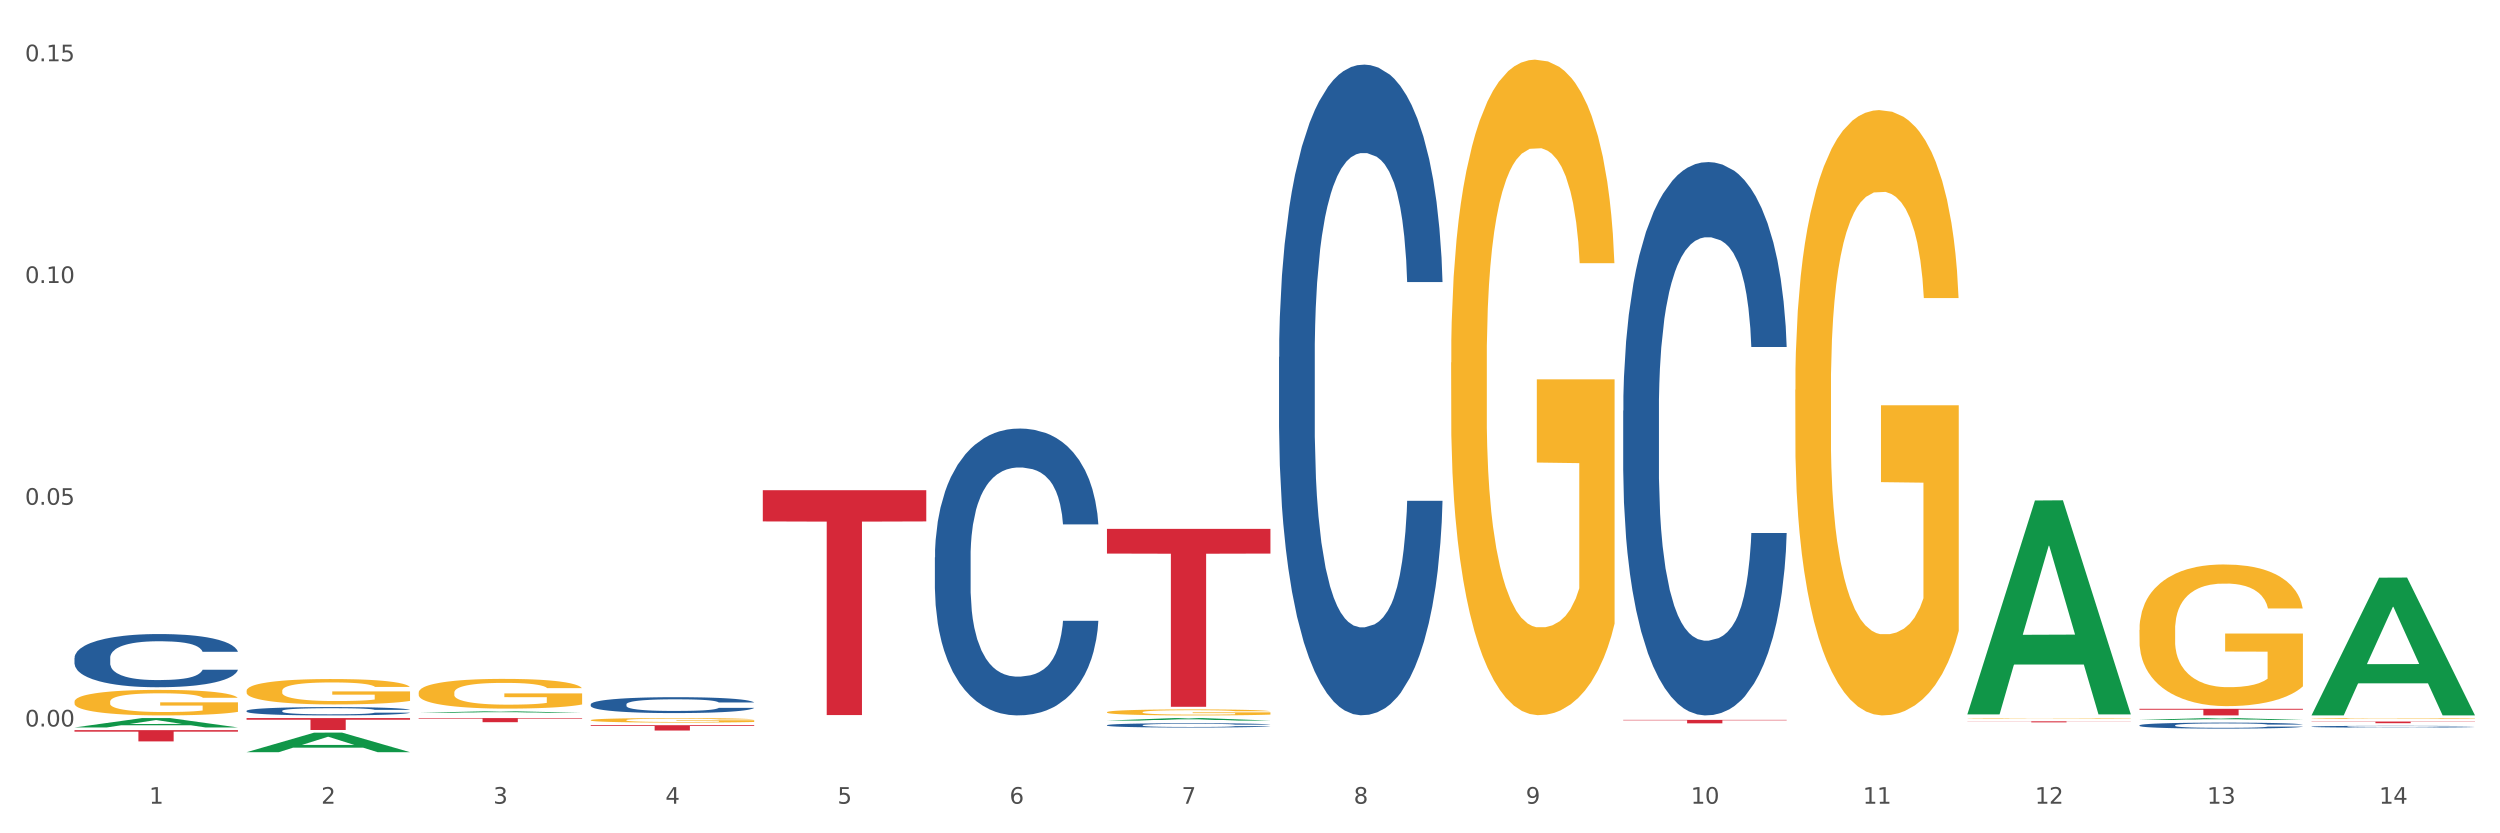 <?xml version="1.0" encoding="utf-8" standalone="no"?>
<!DOCTYPE svg PUBLIC "-//W3C//DTD SVG 1.1//EN"
  "http://www.w3.org/Graphics/SVG/1.1/DTD/svg11.dtd">
<svg xmlns:xlink="http://www.w3.org/1999/xlink" width="1080pt" height="360pt" viewBox="0 0 1080 360" xmlns="http://www.w3.org/2000/svg" version="1.1">
 <rect x="0" y="0" width="1080" height="360" fill="#333333" stroke="none"/>
 <defs>
  <style type="text/css">*{stroke-linejoin: round; stroke-linecap: butt}</style>
 </defs>
 <g id="figure_1">
  <g id="patch_1">
   <path d="M 0 360 
L 1080 360 
L 1080 0 
L 0 0 
z
" style="fill: #ffffff; stroke: #ffffff; stroke-linejoin: miter"/>
  </g>
  <g id="axes_1">
   <g id="matplotlib.axis_1">
    <g id="xtick_1">
     <g id="text_1">
      <!-- 1 -->
      <g style="fill: #4d4d4d" transform="translate(64.432 347.204) scale(0.096 -0.096)">
       <defs>
        <path id="DejaVuSans-31" d="M 794 531 
L 1825 531 
L 1825 4091 
L 703 3866 
L 703 4441 
L 1819 4666 
L 2450 4666 
L 2450 531 
L 3481 531 
L 3481 0 
L 794 0 
L 794 531 
z
" transform="scale(0.016)"/>
       </defs>
       <use xlink:href="#DejaVuSans-31"/>
      </g>
     </g>
    </g>
    <g id="xtick_2">
     <g id="text_2">
      <!-- 2 -->
      <g style="fill: #4d4d4d" transform="translate(138.771 347.204) scale(0.096 -0.096)">
       <defs>
        <path id="DejaVuSans-32" d="M 1228 531 
L 3431 531 
L 3431 0 
L 469 0 
L 469 531 
Q 828 903 1448 1529 
Q 2069 2156 2228 2338 
Q 2531 2678 2651 2914 
Q 2772 3150 2772 3378 
Q 2772 3750 2511 3984 
Q 2250 4219 1831 4219 
Q 1534 4219 1204 4116 
Q 875 4013 500 3803 
L 500 4441 
Q 881 4594 1212 4672 
Q 1544 4750 1819 4750 
Q 2544 4750 2975 4387 
Q 3406 4025 3406 3419 
Q 3406 3131 3298 2873 
Q 3191 2616 2906 2266 
Q 2828 2175 2409 1742 
Q 1991 1309 1228 531 
z
" transform="scale(0.016)"/>
       </defs>
       <use xlink:href="#DejaVuSans-32"/>
      </g>
     </g>
    </g>
    <g id="xtick_3">
     <g id="text_3">
      <!-- 3 -->
      <g style="fill: #4d4d4d" transform="translate(213.109 347.204) scale(0.096 -0.096)">
       <defs>
        <path id="DejaVuSans-33" d="M 2597 2516 
Q 3050 2419 3304 2112 
Q 3559 1806 3559 1356 
Q 3559 666 3084 287 
Q 2609 -91 1734 -91 
Q 1441 -91 1130 -33 
Q 819 25 488 141 
L 488 750 
Q 750 597 1062 519 
Q 1375 441 1716 441 
Q 2309 441 2620 675 
Q 2931 909 2931 1356 
Q 2931 1769 2642 2001 
Q 2353 2234 1838 2234 
L 1294 2234 
L 1294 2753 
L 1863 2753 
Q 2328 2753 2575 2939 
Q 2822 3125 2822 3475 
Q 2822 3834 2567 4026 
Q 2313 4219 1838 4219 
Q 1578 4219 1281 4162 
Q 984 4106 628 3988 
L 628 4550 
Q 988 4650 1302 4700 
Q 1616 4750 1894 4750 
Q 2613 4750 3031 4423 
Q 3450 4097 3450 3541 
Q 3450 3153 3228 2886 
Q 3006 2619 2597 2516 
z
" transform="scale(0.016)"/>
       </defs>
       <use xlink:href="#DejaVuSans-33"/>
      </g>
     </g>
    </g>
    <g id="xtick_4">
     <g id="text_4">
      <!-- 4 -->
      <g style="fill: #4d4d4d" transform="translate(287.448 347.204) scale(0.096 -0.096)">
       <defs>
        <path id="DejaVuSans-34" d="M 2419 4116 
L 825 1625 
L 2419 1625 
L 2419 4116 
z
M 2253 4666 
L 3047 4666 
L 3047 1625 
L 3713 1625 
L 3713 1100 
L 3047 1100 
L 3047 0 
L 2419 0 
L 2419 1100 
L 313 1100 
L 313 1709 
L 2253 4666 
z
" transform="scale(0.016)"/>
       </defs>
       <use xlink:href="#DejaVuSans-34"/>
      </g>
     </g>
    </g>
    <g id="xtick_5">
     <g id="text_5">
      <!-- 5 -->
      <g style="fill: #4d4d4d" transform="translate(361.787 347.204) scale(0.096 -0.096)">
       <defs>
        <path id="DejaVuSans-35" d="M 691 4666 
L 3169 4666 
L 3169 4134 
L 1269 4134 
L 1269 2991 
Q 1406 3038 1543 3061 
Q 1681 3084 1819 3084 
Q 2600 3084 3056 2656 
Q 3513 2228 3513 1497 
Q 3513 744 3044 326 
Q 2575 -91 1722 -91 
Q 1428 -91 1123 -41 
Q 819 9 494 109 
L 494 744 
Q 775 591 1075 516 
Q 1375 441 1709 441 
Q 2250 441 2565 725 
Q 2881 1009 2881 1497 
Q 2881 1984 2565 2268 
Q 2250 2553 1709 2553 
Q 1456 2553 1204 2497 
Q 953 2441 691 2322 
L 691 4666 
z
" transform="scale(0.016)"/>
       </defs>
       <use xlink:href="#DejaVuSans-35"/>
      </g>
     </g>
    </g>
    <g id="xtick_6">
     <g id="text_6">
      <!-- 6 -->
      <g style="fill: #4d4d4d" transform="translate(436.125 347.204) scale(0.096 -0.096)">
       <defs>
        <path id="DejaVuSans-36" d="M 2113 2584 
Q 1688 2584 1439 2293 
Q 1191 2003 1191 1497 
Q 1191 994 1439 701 
Q 1688 409 2113 409 
Q 2538 409 2786 701 
Q 3034 994 3034 1497 
Q 3034 2003 2786 2293 
Q 2538 2584 2113 2584 
z
M 3366 4563 
L 3366 3988 
Q 3128 4100 2886 4159 
Q 2644 4219 2406 4219 
Q 1781 4219 1451 3797 
Q 1122 3375 1075 2522 
Q 1259 2794 1537 2939 
Q 1816 3084 2150 3084 
Q 2853 3084 3261 2657 
Q 3669 2231 3669 1497 
Q 3669 778 3244 343 
Q 2819 -91 2113 -91 
Q 1303 -91 875 529 
Q 447 1150 447 2328 
Q 447 3434 972 4092 
Q 1497 4750 2381 4750 
Q 2619 4750 2861 4703 
Q 3103 4656 3366 4563 
z
" transform="scale(0.016)"/>
       </defs>
       <use xlink:href="#DejaVuSans-36"/>
      </g>
     </g>
    </g>
    <g id="xtick_7">
     <g id="text_7">
      <!-- 7 -->
      <g style="fill: #4d4d4d" transform="translate(510.464 347.204) scale(0.096 -0.096)">
       <defs>
        <path id="DejaVuSans-37" d="M 525 4666 
L 3525 4666 
L 3525 4397 
L 1831 0 
L 1172 0 
L 2766 4134 
L 525 4134 
L 525 4666 
z
" transform="scale(0.016)"/>
       </defs>
       <use xlink:href="#DejaVuSans-37"/>
      </g>
     </g>
    </g>
    <g id="xtick_8">
     <g id="text_8">
      <!-- 8 -->
      <g style="fill: #4d4d4d" transform="translate(584.803 347.204) scale(0.096 -0.096)">
       <defs>
        <path id="DejaVuSans-38" d="M 2034 2216 
Q 1584 2216 1326 1975 
Q 1069 1734 1069 1313 
Q 1069 891 1326 650 
Q 1584 409 2034 409 
Q 2484 409 2743 651 
Q 3003 894 3003 1313 
Q 3003 1734 2745 1975 
Q 2488 2216 2034 2216 
z
M 1403 2484 
Q 997 2584 770 2862 
Q 544 3141 544 3541 
Q 544 4100 942 4425 
Q 1341 4750 2034 4750 
Q 2731 4750 3128 4425 
Q 3525 4100 3525 3541 
Q 3525 3141 3298 2862 
Q 3072 2584 2669 2484 
Q 3125 2378 3379 2068 
Q 3634 1759 3634 1313 
Q 3634 634 3220 271 
Q 2806 -91 2034 -91 
Q 1263 -91 848 271 
Q 434 634 434 1313 
Q 434 1759 690 2068 
Q 947 2378 1403 2484 
z
M 1172 3481 
Q 1172 3119 1398 2916 
Q 1625 2713 2034 2713 
Q 2441 2713 2670 2916 
Q 2900 3119 2900 3481 
Q 2900 3844 2670 4047 
Q 2441 4250 2034 4250 
Q 1625 4250 1398 4047 
Q 1172 3844 1172 3481 
z
" transform="scale(0.016)"/>
       </defs>
       <use xlink:href="#DejaVuSans-38"/>
      </g>
     </g>
    </g>
    <g id="xtick_9">
     <g id="text_9">
      <!-- 9 -->
      <g style="fill: #4d4d4d" transform="translate(659.142 347.204) scale(0.096 -0.096)">
       <defs>
        <path id="DejaVuSans-39" d="M 703 97 
L 703 672 
Q 941 559 1184 500 
Q 1428 441 1663 441 
Q 2288 441 2617 861 
Q 2947 1281 2994 2138 
Q 2813 1869 2534 1725 
Q 2256 1581 1919 1581 
Q 1219 1581 811 2004 
Q 403 2428 403 3163 
Q 403 3881 828 4315 
Q 1253 4750 1959 4750 
Q 2769 4750 3195 4129 
Q 3622 3509 3622 2328 
Q 3622 1225 3098 567 
Q 2575 -91 1691 -91 
Q 1453 -91 1209 -44 
Q 966 3 703 97 
z
M 1959 2075 
Q 2384 2075 2632 2365 
Q 2881 2656 2881 3163 
Q 2881 3666 2632 3958 
Q 2384 4250 1959 4250 
Q 1534 4250 1286 3958 
Q 1038 3666 1038 3163 
Q 1038 2656 1286 2365 
Q 1534 2075 1959 2075 
z
" transform="scale(0.016)"/>
       </defs>
       <use xlink:href="#DejaVuSans-39"/>
      </g>
     </g>
    </g>
    <g id="xtick_10">
     <g id="text_10">
      <!-- 10 -->
      <g style="fill: #4d4d4d" transform="translate(730.426 347.204) scale(0.096 -0.096)">
       <defs>
        <path id="DejaVuSans-30" d="M 2034 4250 
Q 1547 4250 1301 3770 
Q 1056 3291 1056 2328 
Q 1056 1369 1301 889 
Q 1547 409 2034 409 
Q 2525 409 2770 889 
Q 3016 1369 3016 2328 
Q 3016 3291 2770 3770 
Q 2525 4250 2034 4250 
z
M 2034 4750 
Q 2819 4750 3233 4129 
Q 3647 3509 3647 2328 
Q 3647 1150 3233 529 
Q 2819 -91 2034 -91 
Q 1250 -91 836 529 
Q 422 1150 422 2328 
Q 422 3509 836 4129 
Q 1250 4750 2034 4750 
z
" transform="scale(0.016)"/>
       </defs>
       <use xlink:href="#DejaVuSans-31"/>
       <use xlink:href="#DejaVuSans-30" transform="translate(63.623 0)"/>
      </g>
     </g>
    </g>
    <g id="xtick_11">
     <g id="text_11">
      <!-- 11 -->
      <g style="fill: #4d4d4d" transform="translate(804.765 347.204) scale(0.096 -0.096)">
       <use xlink:href="#DejaVuSans-31"/>
       <use xlink:href="#DejaVuSans-31" transform="translate(63.623 0)"/>
      </g>
     </g>
    </g>
    <g id="xtick_12">
     <g id="text_12">
      <!-- 12 -->
      <g style="fill: #4d4d4d" transform="translate(879.104 347.204) scale(0.096 -0.096)">
       <use xlink:href="#DejaVuSans-31"/>
       <use xlink:href="#DejaVuSans-32" transform="translate(63.623 0)"/>
      </g>
     </g>
    </g>
    <g id="xtick_13">
     <g id="text_13">
      <!-- 13 -->
      <g style="fill: #4d4d4d" transform="translate(953.442 347.204) scale(0.096 -0.096)">
       <use xlink:href="#DejaVuSans-31"/>
       <use xlink:href="#DejaVuSans-33" transform="translate(63.623 0)"/>
      </g>
     </g>
    </g>
    <g id="xtick_14">
     <g id="text_14">
      <!-- 14 -->
      <g style="fill: #4d4d4d" transform="translate(1027.781 347.204) scale(0.096 -0.096)">
       <use xlink:href="#DejaVuSans-31"/>
       <use xlink:href="#DejaVuSans-34" transform="translate(63.623 0)"/>
      </g>
     </g>
    </g>
    <g id="xtick_15"/>
    <g id="xtick_16"/>
    <g id="xtick_17"/>
    <g id="xtick_18"/>
    <g id="xtick_19"/>
    <g id="xtick_20"/>
    <g id="xtick_21"/>
    <g id="xtick_22"/>
    <g id="xtick_23"/>
    <g id="xtick_24"/>
    <g id="xtick_25"/>
    <g id="xtick_26"/>
    <g id="xtick_27"/>
   </g>
   <g id="matplotlib.axis_2">
    <g id="ytick_1">
     <g id="text_15">
      <!-- 0.00 -->
      <g style="fill: #4d4d4d" transform="translate(10.8 313.85) scale(0.096 -0.096)">
       <defs>
        <path id="DejaVuSans-2e" d="M 684 794 
L 1344 794 
L 1344 0 
L 684 0 
L 684 794 
z
" transform="scale(0.016)"/>
       </defs>
       <use xlink:href="#DejaVuSans-30"/>
       <use xlink:href="#DejaVuSans-2e" transform="translate(63.623 0)"/>
       <use xlink:href="#DejaVuSans-30" transform="translate(95.41 0)"/>
       <use xlink:href="#DejaVuSans-30" transform="translate(159.033 0)"/>
      </g>
     </g>
    </g>
    <g id="ytick_2">
     <g id="text_16">
      <!-- 0.05 -->
      <g style="fill: #4d4d4d" transform="translate(10.8 218.057) scale(0.096 -0.096)">
       <use xlink:href="#DejaVuSans-30"/>
       <use xlink:href="#DejaVuSans-2e" transform="translate(63.623 0)"/>
       <use xlink:href="#DejaVuSans-30" transform="translate(95.41 0)"/>
       <use xlink:href="#DejaVuSans-35" transform="translate(159.033 0)"/>
      </g>
     </g>
    </g>
    <g id="ytick_3">
     <g id="text_17">
      <!-- 0.10 -->
      <g style="fill: #4d4d4d" transform="translate(10.8 122.264) scale(0.096 -0.096)">
       <use xlink:href="#DejaVuSans-30"/>
       <use xlink:href="#DejaVuSans-2e" transform="translate(63.623 0)"/>
       <use xlink:href="#DejaVuSans-31" transform="translate(95.41 0)"/>
       <use xlink:href="#DejaVuSans-30" transform="translate(159.033 0)"/>
      </g>
     </g>
    </g>
    <g id="ytick_4">
     <g id="text_18">
      <!-- 0.15 -->
      <g style="fill: #4d4d4d" transform="translate(10.8 26.47) scale(0.096 -0.096)">
       <use xlink:href="#DejaVuSans-30"/>
       <use xlink:href="#DejaVuSans-2e" transform="translate(63.623 0)"/>
       <use xlink:href="#DejaVuSans-31" transform="translate(95.41 0)"/>
       <use xlink:href="#DejaVuSans-35" transform="translate(159.033 0)"/>
      </g>
     </g>
    </g>
    <g id="ytick_5"/>
    <g id="ytick_6"/>
    <g id="ytick_7"/>
   </g>
   <g id="PolyCollection_1">
    <path d="M 32.175 314.258 
L 32.248 314.255 
L 61.37 310.207 
L 73.456 310.203 
L 102.797 314.266 
L 88.818 314.266 
L 82.484 313.32 
L 52.415 313.32 
L 52.197 313.335 
L 46.081 314.266 
L 32.175 314.266 
L 32.175 314.258 
L 56.201 312.755 
L 78.698 312.752 
L 67.559 311.069 
L 67.413 311.062 
L 67.267 311.073 
L 56.128 312.752 
L 56.201 312.755 
L 32.175 314.258 
z
" clip-path="url(#pdafd324dc9)" style="fill: #109648"/>
    <path d="M 106.514 310.203 
L 177.135 310.203 
L 177.135 310.919 
L 149.355 310.924 
L 149.355 315.355 
L 134.126 315.355 
L 134.126 310.924 
L 106.514 310.919 
L 106.514 310.208 
L 106.514 310.203 
z
" clip-path="url(#pdafd324dc9)" style="fill: #d62839"/>
    <path d="M 32.175 315.404 
L 102.797 315.404 
L 102.797 316.08 
L 75.017 316.085 
L 75.017 320.273 
L 59.788 320.273 
L 59.788 316.085 
L 32.175 316.08 
L 32.175 315.408 
L 32.175 315.404 
z
" clip-path="url(#pdafd324dc9)" style="fill: #d62839"/>
    <path d="M 106.514 307.078 
L 106.597 307.075 
L 106.597 306.983 
L 106.848 306.858 
L 107.766 306.627 
L 108.935 306.452 
L 110.938 306.248 
L 112.023 306.162 
L 113.442 306.067 
L 116.364 305.912 
L 119.703 305.78 
L 122.04 305.708 
L 123.794 305.661 
L 127.717 305.579 
L 129.971 305.543 
L 132.308 305.513 
L 134.312 305.493 
L 137.651 305.47 
L 140.322 305.46 
L 143.411 305.457 
L 145.998 305.46 
L 149.421 305.474 
L 154.43 305.513 
L 156.35 305.536 
L 158.937 305.576 
L 161.609 305.628 
L 163.779 305.681 
L 166.283 305.757 
L 168.871 305.856 
L 171.376 305.981 
L 173.129 306.096 
L 174.548 306.218 
L 175.8 306.367 
L 176.718 306.528 
L 177.135 306.663 
L 161.859 306.663 
L 161.442 306.541 
L 160.607 306.409 
L 159.772 306.321 
L 158.854 306.248 
L 157.435 306.166 
L 156.183 306.113 
L 154.096 306.05 
L 152.176 306.011 
L 150.59 305.988 
L 148.67 305.968 
L 144.579 305.948 
L 141.658 305.948 
L 139.821 305.955 
L 137.567 305.971 
L 135.647 305.994 
L 133.393 306.034 
L 131.64 306.077 
L 129.887 306.133 
L 128.886 306.172 
L 127.383 306.245 
L 126.381 306.304 
L 125.046 306.406 
L 124.294 306.479 
L 122.959 306.667 
L 122.374 306.805 
L 122.124 306.9 
L 121.957 307.006 
L 121.957 307.52 
L 122.458 307.751 
L 122.875 307.85 
L 123.543 307.962 
L 124.795 308.107 
L 126.632 308.248 
L 128.552 308.35 
L 130.138 308.413 
L 131.64 308.459 
L 133.143 308.495 
L 134.979 308.528 
L 136.482 308.548 
L 138.736 308.568 
L 141.407 308.578 
L 143.494 308.578 
L 147.751 308.561 
L 149.671 308.545 
L 151.508 308.522 
L 153.511 308.485 
L 155.097 308.446 
L 156.016 308.416 
L 157.518 308.354 
L 158.687 308.288 
L 159.689 308.212 
L 160.357 308.146 
L 161.108 308.047 
L 161.692 307.935 
L 161.859 307.876 
L 177.135 307.876 
L 176.802 307.994 
L 176.217 308.11 
L 175.049 308.265 
L 174.13 308.354 
L 172.711 308.462 
L 171.209 308.555 
L 169.122 308.657 
L 167.202 308.733 
L 165.198 308.799 
L 163.028 308.858 
L 159.104 308.94 
L 157.685 308.963 
L 154.68 309.003 
L 152.343 309.026 
L 148.92 309.049 
L 145.414 309.062 
L 141.741 309.065 
L 138.486 309.059 
L 134.896 309.039 
L 132.642 309.019 
L 130.138 308.99 
L 127.216 308.944 
L 124.461 308.888 
L 121.874 308.822 
L 119.453 308.746 
L 117.199 308.66 
L 114.277 308.518 
L 112.107 308.38 
L 110.521 308.252 
L 109.435 308.143 
L 108.35 308.004 
L 107.766 307.909 
L 106.848 307.678 
L 106.514 307.464 
L 106.514 307.078 
z
" clip-path="url(#pdafd324dc9)" style="fill: #255c99"/>
    <path d="M 998.578 310.376 
L 998.662 310.376 
L 998.662 310.364 
L 998.828 310.353 
L 999.662 310.327 
L 1000.913 310.306 
L 1001.83 310.295 
L 1002.747 310.286 
L 1003.831 310.276 
L 1005.165 310.267 
L 1007.583 310.253 
L 1009.084 310.246 
L 1010.918 310.238 
L 1014.253 310.227 
L 1016.671 310.221 
L 1019.173 310.216 
L 1023.258 310.21 
L 1025.926 310.207 
L 1028.761 310.205 
L 1032.18 310.204 
L 1034.765 310.203 
L 1040.434 310.204 
L 1045.27 310.207 
L 1047.605 310.21 
L 1050.607 310.214 
L 1052.191 310.217 
L 1054.775 310.222 
L 1057.444 310.229 
L 1059.278 310.235 
L 1062.029 310.247 
L 1064.114 310.259 
L 1066.032 310.273 
L 1067.032 310.283 
L 1067.783 310.292 
L 1068.45 310.303 
L 1069.117 310.32 
L 1054.108 310.32 
L 1053.525 310.308 
L 1052.608 310.296 
L 1051.274 310.285 
L 1050.106 310.279 
L 1048.105 310.27 
L 1046.271 310.264 
L 1044.353 310.26 
L 1042.019 310.257 
L 1040.184 310.255 
L 1037.599 310.254 
L 1032.513 310.254 
L 1029.095 310.257 
L 1026.76 310.26 
L 1025.259 310.263 
L 1023.925 310.267 
L 1022.425 310.272 
L 1020.674 310.279 
L 1019.423 310.285 
L 1018.172 310.294 
L 1017.172 310.302 
L 1016.255 310.311 
L 1015.504 310.322 
L 1014.92 310.332 
L 1014.42 310.345 
L 1014.003 310.367 
L 1014.003 310.414 
L 1014.17 310.424 
L 1014.587 310.438 
L 1015.087 310.449 
L 1015.921 310.462 
L 1016.671 310.47 
L 1018.089 310.482 
L 1019.673 310.493 
L 1020.924 310.499 
L 1022.174 310.505 
L 1024.342 310.512 
L 1026.76 310.518 
L 1028.845 310.522 
L 1031.68 310.526 
L 1033.597 310.527 
L 1035.265 310.528 
L 1039.35 310.528 
L 1042.269 310.527 
L 1045.52 310.524 
L 1048.022 310.521 
L 1050.106 310.517 
L 1052.441 310.511 
L 1053.942 310.505 
L 1053.942 310.434 
L 1035.598 310.434 
L 1035.598 310.386 
L 1069.2 310.386 
L 1069.2 310.526 
L 1067.783 310.533 
L 1066.198 310.539 
L 1064.531 310.545 
L 1062.029 310.552 
L 1059.028 310.559 
L 1056.36 310.564 
L 1053.525 310.568 
L 1050.19 310.572 
L 1045.854 310.575 
L 1043.186 310.577 
L 1039.851 310.578 
L 1035.932 310.578 
L 1032.513 310.577 
L 1029.178 310.576 
L 1025.676 310.572 
L 1022.258 310.568 
L 1019.673 310.564 
L 1017.088 310.558 
L 1014.337 310.551 
L 1012.169 310.544 
L 1010.501 310.538 
L 1008.667 310.53 
L 1006.666 310.52 
L 1005.165 310.511 
L 1003.831 310.501 
L 1002.414 310.489 
L 1001.413 310.478 
L 1000.413 310.465 
L 999.829 310.455 
L 999.162 310.439 
L 998.662 310.418 
L 998.578 310.376 
z
" clip-path="url(#pdafd324dc9)" style="fill: #f7b32b"/>
    <path d="M 924.24 272.13 
L 924.323 272.074 
L 924.323 270.062 
L 924.49 268.329 
L 925.323 264.137 
L 926.574 260.671 
L 927.491 258.827 
L 928.408 257.318 
L 929.492 255.808 
L 930.826 254.243 
L 933.244 251.952 
L 934.745 250.778 
L 936.58 249.548 
L 939.915 247.759 
L 942.333 246.753 
L 944.834 245.915 
L 948.92 244.909 
L 951.588 244.461 
L 954.423 244.126 
L 957.841 243.903 
L 960.426 243.847 
L 966.096 244.014 
L 970.932 244.517 
L 973.266 244.909 
L 976.268 245.579 
L 977.852 246.027 
L 980.437 246.921 
L 983.105 248.095 
L 984.939 249.101 
L 987.691 251.001 
L 989.775 252.902 
L 991.693 255.25 
L 992.693 256.871 
L 993.444 258.38 
L 994.111 260.113 
L 994.778 262.851 
L 979.77 262.851 
L 979.186 260.895 
L 978.269 259.05 
L 976.935 257.262 
L 975.768 256.144 
L 973.766 254.746 
L 971.932 253.852 
L 970.014 253.181 
L 967.68 252.622 
L 965.845 252.343 
L 963.261 252.119 
L 958.175 252.175 
L 954.756 252.622 
L 952.422 253.181 
L 950.921 253.684 
L 949.587 254.243 
L 948.086 255.026 
L 946.335 256.2 
L 945.084 257.262 
L 943.834 258.603 
L 942.833 259.945 
L 941.916 261.51 
L 941.165 263.187 
L 940.582 264.92 
L 940.081 267.044 
L 939.665 270.565 
L 939.665 278.223 
L 939.831 279.956 
L 940.248 282.248 
L 940.749 283.98 
L 941.582 286.049 
L 942.333 287.446 
L 943.75 289.458 
L 945.334 291.135 
L 946.585 292.197 
L 947.836 293.091 
L 950.004 294.321 
L 952.422 295.327 
L 954.506 295.942 
L 957.341 296.501 
L 959.259 296.725 
L 960.926 296.837 
L 965.012 296.837 
L 967.93 296.669 
L 971.182 296.278 
L 973.683 295.774 
L 975.768 295.16 
L 978.102 294.154 
L 979.603 293.203 
L 979.603 281.521 
L 961.26 281.465 
L 961.26 273.695 
L 994.861 273.695 
L 994.861 296.501 
L 993.444 297.675 
L 991.86 298.737 
L 990.192 299.687 
L 987.691 300.861 
L 984.689 301.979 
L 982.021 302.762 
L 979.186 303.432 
L 975.851 304.047 
L 971.515 304.606 
L 968.847 304.83 
L 965.512 304.997 
L 961.593 305.053 
L 958.175 304.942 
L 954.84 304.662 
L 951.338 304.159 
L 947.919 303.432 
L 945.334 302.706 
L 942.75 301.811 
L 939.998 300.637 
L 937.83 299.52 
L 936.163 298.513 
L 934.328 297.228 
L 932.327 295.551 
L 930.826 294.042 
L 929.492 292.477 
L 928.075 290.464 
L 927.074 288.732 
L 926.074 286.552 
L 925.49 284.931 
L 924.823 282.415 
L 924.323 278.894 
L 924.24 272.13 
z
" clip-path="url(#pdafd324dc9)" style="fill: #f7b32b"/>
    <path d="M 849.901 310.326 
L 849.984 310.326 
L 849.984 310.317 
L 850.151 310.309 
L 850.985 310.291 
L 852.235 310.276 
L 853.153 310.268 
L 854.07 310.262 
L 855.154 310.255 
L 856.488 310.248 
L 858.906 310.238 
L 860.407 310.233 
L 862.241 310.228 
L 865.576 310.22 
L 867.994 310.216 
L 870.495 310.212 
L 874.581 310.208 
L 877.249 310.206 
L 880.084 310.204 
L 883.502 310.203 
L 886.087 310.203 
L 891.757 310.204 
L 896.593 310.206 
L 898.927 310.208 
L 901.929 310.211 
L 903.513 310.213 
L 906.098 310.217 
L 908.766 310.222 
L 910.601 310.226 
L 913.352 310.234 
L 915.436 310.242 
L 917.354 310.253 
L 918.355 310.26 
L 919.105 310.266 
L 919.772 310.274 
L 920.439 310.286 
L 905.431 310.286 
L 904.847 310.277 
L 903.93 310.269 
L 902.596 310.261 
L 901.429 310.257 
L 899.428 310.25 
L 897.593 310.247 
L 895.676 310.244 
L 893.341 310.241 
L 891.507 310.24 
L 888.922 310.239 
L 883.836 310.239 
L 880.417 310.241 
L 878.083 310.244 
L 876.582 310.246 
L 875.248 310.248 
L 873.747 310.252 
L 871.996 310.257 
L 870.745 310.261 
L 869.495 310.267 
L 868.494 310.273 
L 867.577 310.28 
L 866.827 310.287 
L 866.243 310.295 
L 865.743 310.304 
L 865.326 310.319 
L 865.326 310.352 
L 865.493 310.36 
L 865.91 310.37 
L 866.41 310.377 
L 867.244 310.386 
L 867.994 310.392 
L 869.411 310.401 
L 870.996 310.408 
L 872.246 310.413 
L 873.497 310.417 
L 875.665 310.422 
L 878.083 310.426 
L 880.167 310.429 
L 883.002 310.431 
L 884.92 310.432 
L 886.587 310.433 
L 890.673 310.433 
L 893.591 310.432 
L 896.843 310.43 
L 899.344 310.428 
L 901.429 310.426 
L 903.763 310.421 
L 905.264 310.417 
L 905.264 310.366 
L 886.921 310.366 
L 886.921 310.333 
L 920.523 310.333 
L 920.523 310.431 
L 919.105 310.436 
L 917.521 310.441 
L 915.853 310.445 
L 913.352 310.45 
L 910.35 310.455 
L 907.682 310.458 
L 904.847 310.461 
L 901.512 310.464 
L 897.177 310.466 
L 894.508 310.467 
L 891.173 310.468 
L 887.254 310.468 
L 883.836 310.468 
L 880.501 310.467 
L 876.999 310.465 
L 873.58 310.461 
L 870.996 310.458 
L 868.411 310.454 
L 865.659 310.449 
L 863.492 310.444 
L 861.824 310.44 
L 859.99 310.435 
L 857.989 310.427 
L 856.488 310.421 
L 855.154 310.414 
L 853.736 310.405 
L 852.736 310.398 
L 851.735 310.388 
L 851.151 310.381 
L 850.484 310.37 
L 849.984 310.355 
L 849.901 310.326 
z
" clip-path="url(#pdafd324dc9)" style="fill: #f7b32b"/>
    <path d="M 775.562 168.398 
L 775.645 168.159 
L 775.645 159.561 
L 775.812 152.158 
L 776.646 134.246 
L 777.897 119.439 
L 778.814 111.557 
L 779.731 105.109 
L 780.815 98.661 
L 782.149 91.974 
L 784.567 82.182 
L 786.068 77.167 
L 787.902 71.912 
L 791.237 64.27 
L 793.655 59.971 
L 796.157 56.389 
L 800.242 52.09 
L 802.91 50.179 
L 805.745 48.746 
L 809.164 47.791 
L 811.748 47.552 
L 817.418 48.269 
L 822.254 50.418 
L 824.589 52.09 
L 827.59 54.956 
L 829.175 56.867 
L 831.759 60.688 
L 834.427 65.703 
L 836.262 70.002 
L 839.013 78.122 
L 841.098 86.242 
L 843.015 96.273 
L 844.016 103.199 
L 844.766 109.647 
L 845.433 117.05 
L 846.1 128.753 
L 831.092 128.753 
L 830.509 120.394 
L 829.592 112.513 
L 828.257 104.87 
L 827.09 100.094 
L 825.089 94.123 
L 823.255 90.302 
L 821.337 87.436 
L 819.002 85.048 
L 817.168 83.854 
L 814.583 82.898 
L 809.497 83.137 
L 806.079 85.048 
L 803.744 87.436 
L 802.243 89.585 
L 800.909 91.974 
L 799.408 95.317 
L 797.657 100.333 
L 796.407 104.87 
L 795.156 110.602 
L 794.156 116.334 
L 793.238 123.021 
L 792.488 130.186 
L 791.904 137.589 
L 791.404 146.665 
L 790.987 161.711 
L 790.987 194.43 
L 791.154 201.833 
L 791.571 211.625 
L 792.071 219.029 
L 792.905 227.865 
L 793.655 233.836 
L 795.073 242.433 
L 796.657 249.598 
L 797.908 254.136 
L 799.158 257.957 
L 801.326 263.211 
L 803.744 267.51 
L 805.829 270.137 
L 808.663 272.525 
L 810.581 273.481 
L 812.249 273.958 
L 816.334 273.958 
L 819.253 273.242 
L 822.504 271.57 
L 825.006 269.421 
L 827.09 266.793 
L 829.425 262.495 
L 830.926 258.435 
L 830.926 208.52 
L 812.582 208.281 
L 812.582 175.085 
L 846.184 175.085 
L 846.184 272.525 
L 844.766 277.541 
L 843.182 282.078 
L 841.515 286.138 
L 839.013 291.154 
L 836.012 295.93 
L 833.344 299.274 
L 830.509 302.14 
L 827.174 304.767 
L 822.838 307.155 
L 820.17 308.11 
L 816.835 308.827 
L 812.916 309.065 
L 809.497 308.588 
L 806.162 307.394 
L 802.66 305.244 
L 799.242 302.14 
L 796.657 299.035 
L 794.072 295.214 
L 791.321 290.198 
L 789.153 285.422 
L 787.485 281.123 
L 785.651 275.63 
L 783.65 268.465 
L 782.149 262.017 
L 780.815 255.33 
L 779.398 246.732 
L 778.397 239.329 
L 777.396 230.014 
L 776.813 223.089 
L 776.146 212.341 
L 775.645 197.295 
L 775.562 168.398 
z
" clip-path="url(#pdafd324dc9)" style="fill: #f7b32b"/>
    <path d="M 626.885 156.627 
L 626.968 156.368 
L 626.968 147.057 
L 627.135 139.04 
L 627.969 119.643 
L 629.219 103.607 
L 630.136 95.073 
L 631.054 88.09 
L 632.138 81.107 
L 633.472 73.865 
L 635.89 63.261 
L 637.39 57.83 
L 639.225 52.14 
L 642.56 43.864 
L 644.978 39.208 
L 647.479 35.329 
L 651.565 30.673 
L 654.233 28.604 
L 657.068 27.053 
L 660.486 26.018 
L 663.071 25.759 
L 668.741 26.535 
L 673.577 28.863 
L 675.911 30.673 
L 678.913 33.777 
L 680.497 35.846 
L 683.082 39.984 
L 685.75 45.415 
L 687.584 50.071 
L 690.336 58.864 
L 692.42 67.658 
L 694.338 78.52 
L 695.339 86.02 
L 696.089 93.004 
L 696.756 101.021 
L 697.423 113.694 
L 682.415 113.694 
L 681.831 104.642 
L 680.914 96.107 
L 679.58 87.831 
L 678.413 82.658 
L 676.412 76.193 
L 674.577 72.054 
L 672.66 68.951 
L 670.325 66.365 
L 668.491 65.071 
L 665.906 64.037 
L 660.82 64.296 
L 657.401 66.365 
L 655.067 68.951 
L 653.566 71.279 
L 652.232 73.865 
L 650.731 77.486 
L 648.98 82.917 
L 647.729 87.831 
L 646.479 94.038 
L 645.478 100.245 
L 644.561 107.487 
L 643.811 115.246 
L 643.227 123.263 
L 642.727 133.091 
L 642.31 149.385 
L 642.31 184.818 
L 642.476 192.835 
L 642.893 203.439 
L 643.394 211.456 
L 644.227 221.026 
L 644.978 227.492 
L 646.395 236.802 
L 647.979 244.561 
L 649.23 249.475 
L 650.481 253.613 
L 652.649 259.303 
L 655.067 263.959 
L 657.151 266.803 
L 659.986 269.39 
L 661.904 270.424 
L 663.571 270.942 
L 667.657 270.942 
L 670.575 270.166 
L 673.827 268.355 
L 676.328 266.028 
L 678.413 263.183 
L 680.747 258.527 
L 682.248 254.131 
L 682.248 200.077 
L 663.905 199.818 
L 663.905 163.868 
L 697.506 163.868 
L 697.506 269.39 
L 696.089 274.821 
L 694.505 279.735 
L 692.837 284.132 
L 690.336 289.563 
L 687.334 294.736 
L 684.666 298.356 
L 681.831 301.46 
L 678.496 304.305 
L 674.16 306.891 
L 671.492 307.926 
L 668.157 308.702 
L 664.238 308.96 
L 660.82 308.443 
L 657.485 307.15 
L 653.983 304.822 
L 650.564 301.46 
L 647.979 298.098 
L 645.395 293.96 
L 642.643 288.528 
L 640.475 283.356 
L 638.808 278.701 
L 636.974 272.752 
L 634.972 264.993 
L 633.472 258.01 
L 632.138 250.768 
L 630.72 241.458 
L 629.72 233.44 
L 628.719 223.354 
L 628.135 215.853 
L 627.468 204.215 
L 626.968 187.921 
L 626.885 156.627 
z
" clip-path="url(#pdafd324dc9)" style="fill: #f7b32b"/>
    <path d="M 478.207 307.666 
L 478.291 307.663 
L 478.291 307.578 
L 478.457 307.504 
L 479.291 307.326 
L 480.542 307.178 
L 481.459 307.1 
L 482.376 307.036 
L 483.46 306.972 
L 484.794 306.905 
L 487.212 306.808 
L 488.713 306.758 
L 490.547 306.705 
L 493.882 306.629 
L 496.3 306.586 
L 498.802 306.551 
L 502.887 306.508 
L 505.555 306.489 
L 508.39 306.475 
L 511.809 306.465 
L 514.394 306.463 
L 520.063 306.47 
L 524.899 306.491 
L 527.234 306.508 
L 530.236 306.537 
L 531.82 306.556 
L 534.405 306.594 
L 537.073 306.644 
L 538.907 306.686 
L 541.658 306.767 
L 543.743 306.848 
L 545.661 306.948 
L 546.661 307.017 
L 547.412 307.081 
L 548.079 307.155 
L 548.746 307.271 
L 533.737 307.271 
L 533.154 307.188 
L 532.237 307.109 
L 530.903 307.033 
L 529.735 306.986 
L 527.734 306.926 
L 525.9 306.888 
L 523.982 306.86 
L 521.648 306.836 
L 519.813 306.824 
L 517.228 306.815 
L 512.142 306.817 
L 508.724 306.836 
L 506.389 306.86 
L 504.888 306.881 
L 503.554 306.905 
L 502.054 306.938 
L 500.303 306.988 
L 499.052 307.033 
L 497.801 307.09 
L 496.801 307.147 
L 495.884 307.214 
L 495.133 307.285 
L 494.549 307.359 
L 494.049 307.449 
L 493.632 307.599 
L 493.632 307.925 
L 493.799 307.998 
L 494.216 308.096 
L 494.716 308.169 
L 495.55 308.257 
L 496.3 308.317 
L 497.718 308.402 
L 499.302 308.474 
L 500.553 308.519 
L 501.803 308.557 
L 503.971 308.609 
L 506.389 308.652 
L 508.474 308.678 
L 511.309 308.702 
L 513.226 308.711 
L 514.894 308.716 
L 518.979 308.716 
L 521.898 308.709 
L 525.149 308.692 
L 527.651 308.671 
L 529.735 308.645 
L 532.07 308.602 
L 533.571 308.562 
L 533.571 308.065 
L 515.227 308.062 
L 515.227 307.732 
L 548.829 307.732 
L 548.829 308.702 
L 547.412 308.752 
L 545.827 308.797 
L 544.16 308.837 
L 541.658 308.887 
L 538.657 308.935 
L 535.989 308.968 
L 533.154 308.997 
L 529.819 309.023 
L 525.483 309.046 
L 522.815 309.056 
L 519.48 309.063 
L 515.561 309.065 
L 512.142 309.061 
L 508.807 309.049 
L 505.305 309.027 
L 501.887 308.997 
L 499.302 308.966 
L 496.717 308.928 
L 493.966 308.878 
L 491.798 308.83 
L 490.13 308.787 
L 488.296 308.733 
L 486.295 308.661 
L 484.794 308.597 
L 483.46 308.531 
L 482.043 308.445 
L 481.042 308.371 
L 480.042 308.279 
L 479.458 308.21 
L 478.791 308.103 
L 478.291 307.953 
L 478.207 307.666 
z
" clip-path="url(#pdafd324dc9)" style="fill: #f7b32b"/>
    <path d="M 180.852 310.203 
L 251.474 310.203 
L 251.474 310.452 
L 223.694 310.454 
L 223.694 311.996 
L 208.465 311.996 
L 208.465 310.454 
L 180.852 310.452 
L 180.852 310.205 
L 180.852 310.203 
z
" clip-path="url(#pdafd324dc9)" style="fill: #d62839"/>
    <path d="M 255.191 311.109 
L 255.275 311.107 
L 255.275 311.043 
L 255.441 310.987 
L 256.275 310.853 
L 257.526 310.742 
L 258.443 310.683 
L 259.36 310.635 
L 260.444 310.586 
L 261.778 310.536 
L 264.196 310.463 
L 265.697 310.425 
L 267.531 310.386 
L 270.866 310.328 
L 273.284 310.296 
L 275.786 310.269 
L 279.871 310.237 
L 282.539 310.223 
L 285.374 310.212 
L 288.793 310.205 
L 291.377 310.203 
L 297.047 310.209 
L 301.883 310.225 
L 304.218 310.237 
L 307.219 310.259 
L 308.804 310.273 
L 311.388 310.302 
L 314.057 310.339 
L 315.891 310.371 
L 318.642 310.432 
L 320.727 310.493 
L 322.645 310.568 
L 323.645 310.62 
L 324.395 310.668 
L 325.062 310.724 
L 325.73 310.812 
L 310.721 310.812 
L 310.138 310.749 
L 309.221 310.69 
L 307.886 310.633 
L 306.719 310.597 
L 304.718 310.552 
L 302.884 310.524 
L 300.966 310.502 
L 298.631 310.484 
L 296.797 310.475 
L 294.212 310.468 
L 289.126 310.47 
L 285.708 310.484 
L 283.373 310.502 
L 281.872 310.518 
L 280.538 310.536 
L 279.037 310.561 
L 277.286 310.599 
L 276.036 310.633 
L 274.785 310.676 
L 273.785 310.719 
L 272.867 310.769 
L 272.117 310.822 
L 271.533 310.878 
L 271.033 310.946 
L 270.616 311.059 
L 270.616 311.304 
L 270.783 311.359 
L 271.2 311.433 
L 271.7 311.488 
L 272.534 311.554 
L 273.284 311.599 
L 274.702 311.663 
L 276.286 311.717 
L 277.537 311.751 
L 278.787 311.78 
L 280.955 311.819 
L 283.373 311.851 
L 285.458 311.871 
L 288.292 311.889 
L 290.21 311.896 
L 291.878 311.9 
L 295.963 311.9 
L 298.882 311.894 
L 302.133 311.882 
L 304.635 311.866 
L 306.719 311.846 
L 309.054 311.814 
L 310.555 311.783 
L 310.555 311.409 
L 292.211 311.408 
L 292.211 311.159 
L 325.813 311.159 
L 325.813 311.889 
L 324.395 311.927 
L 322.811 311.961 
L 321.144 311.991 
L 318.642 312.029 
L 315.641 312.064 
L 312.973 312.089 
L 310.138 312.111 
L 306.803 312.131 
L 302.467 312.148 
L 299.799 312.156 
L 296.464 312.161 
L 292.545 312.163 
L 289.126 312.159 
L 285.791 312.15 
L 282.289 312.134 
L 278.871 312.111 
L 276.286 312.088 
L 273.701 312.059 
L 270.95 312.021 
L 268.782 311.986 
L 267.114 311.953 
L 265.28 311.912 
L 263.279 311.859 
L 261.778 311.81 
L 260.444 311.76 
L 259.027 311.696 
L 258.026 311.64 
L 257.025 311.57 
L 256.442 311.519 
L 255.775 311.438 
L 255.275 311.325 
L 255.191 311.109 
z
" clip-path="url(#pdafd324dc9)" style="fill: #f7b32b"/>
    <path d="M 106.514 298.414 
L 106.597 298.404 
L 106.597 298.043 
L 106.764 297.732 
L 107.598 296.98 
L 108.848 296.358 
L 109.765 296.027 
L 110.683 295.757 
L 111.767 295.486 
L 113.101 295.205 
L 115.519 294.794 
L 117.019 294.584 
L 118.854 294.363 
L 122.189 294.042 
L 124.607 293.862 
L 127.108 293.711 
L 131.194 293.531 
L 133.862 293.451 
L 136.697 293.391 
L 140.115 293.35 
L 142.7 293.34 
L 148.37 293.37 
L 153.206 293.461 
L 155.54 293.531 
L 158.542 293.651 
L 160.126 293.731 
L 162.711 293.892 
L 165.379 294.102 
L 167.213 294.283 
L 169.965 294.624 
L 172.049 294.965 
L 173.967 295.386 
L 174.968 295.677 
L 175.718 295.947 
L 176.385 296.258 
L 177.052 296.749 
L 162.044 296.749 
L 161.46 296.398 
L 160.543 296.068 
L 159.209 295.747 
L 158.042 295.546 
L 156.041 295.296 
L 154.206 295.135 
L 152.289 295.015 
L 149.954 294.915 
L 148.12 294.864 
L 145.535 294.824 
L 140.449 294.834 
L 137.03 294.915 
L 134.696 295.015 
L 133.195 295.105 
L 131.861 295.205 
L 130.36 295.346 
L 128.609 295.556 
L 127.358 295.747 
L 126.108 295.987 
L 125.107 296.228 
L 124.19 296.509 
L 123.44 296.81 
L 122.856 297.12 
L 122.356 297.501 
L 121.939 298.133 
L 121.939 299.507 
L 122.106 299.817 
L 122.522 300.229 
L 123.023 300.539 
L 123.856 300.91 
L 124.607 301.161 
L 126.024 301.522 
L 127.609 301.823 
L 128.859 302.013 
L 130.11 302.174 
L 132.278 302.394 
L 134.696 302.575 
L 136.78 302.685 
L 139.615 302.785 
L 141.533 302.825 
L 143.2 302.845 
L 147.286 302.845 
L 150.204 302.815 
L 153.456 302.745 
L 155.957 302.655 
L 158.042 302.545 
L 160.376 302.364 
L 161.877 302.194 
L 161.877 300.098 
L 143.534 300.088 
L 143.534 298.695 
L 177.135 298.695 
L 177.135 302.785 
L 175.718 302.996 
L 174.134 303.186 
L 172.466 303.357 
L 169.965 303.567 
L 166.963 303.768 
L 164.295 303.908 
L 161.46 304.029 
L 158.125 304.139 
L 153.789 304.239 
L 151.121 304.279 
L 147.786 304.309 
L 143.867 304.319 
L 140.449 304.299 
L 137.114 304.249 
L 133.612 304.159 
L 130.193 304.029 
L 127.609 303.898 
L 125.024 303.738 
L 122.272 303.527 
L 120.104 303.327 
L 118.437 303.146 
L 116.603 302.916 
L 114.601 302.615 
L 113.101 302.344 
L 111.767 302.063 
L 110.349 301.702 
L 109.349 301.392 
L 108.348 301.001 
L 107.764 300.71 
L 107.097 300.259 
L 106.597 299.627 
L 106.514 298.414 
z
" clip-path="url(#pdafd324dc9)" style="fill: #f7b32b"/>
    <path d="M 32.175 303.129 
L 32.258 303.119 
L 32.258 302.756 
L 32.425 302.444 
L 33.259 301.688 
L 34.51 301.063 
L 35.427 300.731 
L 36.344 300.458 
L 37.428 300.186 
L 38.762 299.904 
L 41.18 299.491 
L 42.681 299.279 
L 44.515 299.058 
L 47.85 298.735 
L 50.268 298.554 
L 52.77 298.402 
L 56.855 298.221 
L 59.523 298.14 
L 62.358 298.08 
L 65.777 298.04 
L 68.361 298.03 
L 74.031 298.06 
L 78.867 298.151 
L 81.202 298.221 
L 84.203 298.342 
L 85.788 298.423 
L 88.372 298.584 
L 91.04 298.796 
L 92.875 298.977 
L 95.626 299.32 
L 97.711 299.662 
L 99.628 300.086 
L 100.629 300.378 
L 101.379 300.65 
L 102.046 300.962 
L 102.713 301.456 
L 87.705 301.456 
L 87.122 301.103 
L 86.204 300.771 
L 84.87 300.448 
L 83.703 300.247 
L 81.702 299.995 
L 79.868 299.834 
L 77.95 299.713 
L 75.615 299.612 
L 73.781 299.562 
L 71.196 299.521 
L 66.11 299.531 
L 62.692 299.612 
L 60.357 299.713 
L 58.856 299.803 
L 57.522 299.904 
L 56.021 300.045 
L 54.27 300.257 
L 53.02 300.448 
L 51.769 300.69 
L 50.768 300.932 
L 49.851 301.214 
L 49.101 301.517 
L 48.517 301.829 
L 48.017 302.212 
L 47.6 302.847 
L 47.6 304.228 
L 47.767 304.54 
L 48.184 304.953 
L 48.684 305.266 
L 49.518 305.639 
L 50.268 305.891 
L 51.686 306.254 
L 53.27 306.556 
L 54.52 306.747 
L 55.771 306.909 
L 57.939 307.13 
L 60.357 307.312 
L 62.441 307.423 
L 65.276 307.523 
L 67.194 307.564 
L 68.862 307.584 
L 72.947 307.584 
L 75.865 307.554 
L 79.117 307.483 
L 81.619 307.392 
L 83.703 307.282 
L 86.038 307.1 
L 87.538 306.929 
L 87.538 304.822 
L 69.195 304.812 
L 69.195 303.411 
L 102.797 303.411 
L 102.797 307.523 
L 101.379 307.735 
L 99.795 307.927 
L 98.128 308.098 
L 95.626 308.31 
L 92.625 308.511 
L 89.956 308.652 
L 87.122 308.773 
L 83.786 308.884 
L 79.451 308.985 
L 76.783 309.025 
L 73.447 309.055 
L 69.529 309.065 
L 66.11 309.045 
L 62.775 308.995 
L 59.273 308.904 
L 55.855 308.773 
L 53.27 308.642 
L 50.685 308.481 
L 47.934 308.269 
L 45.766 308.068 
L 44.098 307.886 
L 42.264 307.654 
L 40.263 307.352 
L 38.762 307.08 
L 37.428 306.798 
L 36.01 306.435 
L 35.01 306.123 
L 34.009 305.729 
L 33.426 305.437 
L 32.759 304.984 
L 32.258 304.349 
L 32.175 303.129 
z
" clip-path="url(#pdafd324dc9)" style="fill: #f7b32b"/>
    <path d="M 998.578 313.907 
L 998.662 313.906 
L 998.662 313.886 
L 998.912 313.859 
L 999.83 313.809 
L 1000.999 313.771 
L 1003.003 313.726 
L 1004.088 313.707 
L 1005.507 313.686 
L 1008.429 313.653 
L 1011.768 313.624 
L 1014.105 313.608 
L 1015.858 313.598 
L 1019.781 313.58 
L 1022.035 313.572 
L 1024.373 313.566 
L 1026.376 313.561 
L 1029.715 313.556 
L 1032.387 313.554 
L 1035.475 313.553 
L 1038.063 313.554 
L 1041.486 313.557 
L 1046.494 313.566 
L 1048.414 313.571 
L 1051.002 313.579 
L 1053.673 313.591 
L 1055.844 313.602 
L 1058.348 313.619 
L 1060.936 313.64 
L 1063.44 313.668 
L 1065.193 313.693 
L 1066.612 313.719 
L 1067.864 313.752 
L 1068.783 313.787 
L 1069.2 313.817 
L 1053.924 313.817 
L 1053.506 313.79 
L 1052.671 313.761 
L 1051.837 313.742 
L 1050.918 313.726 
L 1049.499 313.708 
L 1048.247 313.696 
L 1046.16 313.683 
L 1044.24 313.674 
L 1042.654 313.669 
L 1040.734 313.665 
L 1036.644 313.66 
L 1033.722 313.66 
L 1031.886 313.662 
L 1029.632 313.666 
L 1027.712 313.671 
L 1025.458 313.679 
L 1023.705 313.689 
L 1021.952 313.701 
L 1020.95 313.709 
L 1019.448 313.725 
L 1018.446 313.738 
L 1017.11 313.76 
L 1016.359 313.776 
L 1015.023 313.817 
L 1014.439 313.847 
L 1014.188 313.868 
L 1014.022 313.891 
L 1014.022 314.004 
L 1014.522 314.054 
L 1014.94 314.075 
L 1015.608 314.1 
L 1016.86 314.132 
L 1018.696 314.163 
L 1020.616 314.185 
L 1022.202 314.198 
L 1023.705 314.209 
L 1025.207 314.216 
L 1027.044 314.224 
L 1028.547 314.228 
L 1030.8 314.232 
L 1033.472 314.234 
L 1035.559 314.234 
L 1039.816 314.231 
L 1041.736 314.227 
L 1043.572 314.222 
L 1045.576 314.214 
L 1047.162 314.206 
L 1048.08 314.199 
L 1049.583 314.186 
L 1050.752 314.171 
L 1051.753 314.155 
L 1052.421 314.14 
L 1053.172 314.119 
L 1053.757 314.094 
L 1053.924 314.081 
L 1069.2 314.081 
L 1068.866 314.107 
L 1068.282 314.132 
L 1067.113 314.166 
L 1066.195 314.186 
L 1064.776 314.209 
L 1063.273 314.229 
L 1061.186 314.252 
L 1059.266 314.268 
L 1057.263 314.283 
L 1055.092 314.296 
L 1051.169 314.314 
L 1049.75 314.319 
L 1046.745 314.327 
L 1044.407 314.332 
L 1040.985 314.337 
L 1037.479 314.34 
L 1033.806 314.341 
L 1030.55 314.339 
L 1026.96 314.335 
L 1024.707 314.331 
L 1022.202 314.324 
L 1019.281 314.314 
L 1016.526 314.302 
L 1013.938 314.288 
L 1011.517 314.271 
L 1009.263 314.252 
L 1006.342 314.221 
L 1004.171 314.191 
L 1002.585 314.163 
L 1001.5 314.139 
L 1000.415 314.109 
L 999.83 314.088 
L 998.912 314.038 
L 998.578 313.991 
L 998.578 313.907 
z
" clip-path="url(#pdafd324dc9)" style="fill: #255c99"/>
    <path d="M 924.24 313.331 
L 924.323 313.329 
L 924.323 313.263 
L 924.573 313.173 
L 925.492 313.007 
L 926.66 312.882 
L 928.664 312.736 
L 929.749 312.674 
L 931.168 312.606 
L 934.09 312.495 
L 937.429 312.4 
L 939.766 312.348 
L 941.519 312.315 
L 945.443 312.256 
L 947.697 312.23 
L 950.034 312.209 
L 952.037 312.195 
L 955.377 312.178 
L 958.048 312.171 
L 961.136 312.169 
L 963.724 312.171 
L 967.147 312.18 
L 972.155 312.209 
L 974.075 312.225 
L 976.663 312.254 
L 979.335 312.292 
L 981.505 312.329 
L 984.009 312.384 
L 986.597 312.455 
L 989.101 312.544 
L 990.854 312.627 
L 992.273 312.714 
L 993.526 312.821 
L 994.444 312.937 
L 994.861 313.033 
L 979.585 313.033 
L 979.168 312.946 
L 978.333 312.852 
L 977.498 312.788 
L 976.58 312.736 
L 975.161 312.677 
L 973.908 312.639 
L 971.822 312.594 
L 969.902 312.566 
L 968.316 312.549 
L 966.396 312.535 
L 962.305 312.521 
L 959.383 312.521 
L 957.547 312.525 
L 955.293 312.537 
L 953.373 312.554 
L 951.119 312.582 
L 949.366 312.613 
L 947.613 312.653 
L 946.611 312.681 
L 945.109 312.733 
L 944.107 312.776 
L 942.771 312.849 
L 942.02 312.901 
L 940.685 313.036 
L 940.1 313.135 
L 939.85 313.204 
L 939.683 313.279 
L 939.683 313.648 
L 940.184 313.813 
L 940.601 313.884 
L 941.269 313.964 
L 942.521 314.068 
L 944.358 314.17 
L 946.278 314.243 
L 947.864 314.288 
L 949.366 314.321 
L 950.869 314.347 
L 952.705 314.371 
L 954.208 314.385 
L 956.462 314.399 
L 959.133 314.406 
L 961.22 314.406 
L 965.477 314.394 
L 967.397 314.383 
L 969.234 314.366 
L 971.237 314.34 
L 972.823 314.312 
L 973.742 314.291 
L 975.244 314.246 
L 976.413 314.198 
L 977.415 314.144 
L 978.082 314.097 
L 978.834 314.026 
L 979.418 313.946 
L 979.585 313.903 
L 994.861 313.903 
L 994.527 313.988 
L 993.943 314.071 
L 992.774 314.182 
L 991.856 314.246 
L 990.437 314.324 
L 988.934 314.39 
L 986.847 314.463 
L 984.927 314.517 
L 982.924 314.565 
L 980.754 314.607 
L 976.83 314.666 
L 975.411 314.683 
L 972.406 314.711 
L 970.069 314.728 
L 966.646 314.744 
L 963.14 314.754 
L 959.467 314.756 
L 956.211 314.751 
L 952.622 314.737 
L 950.368 314.723 
L 947.864 314.702 
L 944.942 314.669 
L 942.187 314.628 
L 939.599 314.581 
L 937.178 314.527 
L 934.925 314.465 
L 932.003 314.364 
L 929.832 314.265 
L 928.246 314.172 
L 927.161 314.094 
L 926.076 313.995 
L 925.492 313.927 
L 924.573 313.761 
L 924.24 313.608 
L 924.24 313.331 
z
" clip-path="url(#pdafd324dc9)" style="fill: #255c99"/>
    <path d="M 701.223 177.422 
L 701.307 177.203 
L 701.307 171.091 
L 701.557 162.795 
L 702.476 147.513 
L 703.644 135.942 
L 705.648 122.406 
L 706.733 116.73 
L 708.152 110.399 
L 711.074 100.138 
L 714.413 91.406 
L 716.75 86.603 
L 718.503 83.546 
L 722.427 78.089 
L 724.681 75.687 
L 727.018 73.722 
L 729.021 72.412 
L 732.36 70.884 
L 735.032 70.229 
L 738.12 70.011 
L 740.708 70.229 
L 744.131 71.102 
L 749.139 73.722 
L 751.059 75.25 
L 753.647 77.87 
L 756.318 81.363 
L 758.489 84.856 
L 760.993 89.878 
L 763.581 96.427 
L 766.085 104.723 
L 767.838 112.364 
L 769.257 120.442 
L 770.51 130.266 
L 771.428 140.963 
L 771.845 149.914 
L 756.569 149.914 
L 756.151 141.836 
L 755.317 133.104 
L 754.482 127.209 
L 753.564 122.406 
L 752.145 116.949 
L 750.892 113.456 
L 748.805 109.308 
L 746.885 106.688 
L 745.299 105.16 
L 743.379 103.85 
L 739.289 102.54 
L 736.367 102.54 
L 734.531 102.976 
L 732.277 104.068 
L 730.357 105.596 
L 728.103 108.216 
L 726.35 111.054 
L 724.597 114.765 
L 723.595 117.385 
L 722.093 122.188 
L 721.091 126.118 
L 719.755 132.886 
L 719.004 137.688 
L 717.668 150.132 
L 717.084 159.302 
L 716.834 165.633 
L 716.667 172.619 
L 716.667 206.676 
L 717.168 221.958 
L 717.585 228.507 
L 718.253 235.93 
L 719.505 245.536 
L 721.341 254.923 
L 723.261 261.691 
L 724.847 265.839 
L 726.35 268.896 
L 727.853 271.297 
L 729.689 273.48 
L 731.192 274.79 
L 733.446 276.1 
L 736.117 276.755 
L 738.204 276.755 
L 742.461 275.663 
L 744.381 274.572 
L 746.218 273.044 
L 748.221 270.642 
L 749.807 268.022 
L 750.725 266.057 
L 752.228 261.909 
L 753.397 257.543 
L 754.398 252.522 
L 755.066 248.156 
L 755.818 241.606 
L 756.402 234.184 
L 756.569 230.254 
L 771.845 230.254 
L 771.511 238.113 
L 770.927 245.754 
L 769.758 256.015 
L 768.84 261.909 
L 767.421 269.114 
L 765.918 275.227 
L 763.831 281.994 
L 761.911 287.016 
L 759.908 291.382 
L 757.738 295.312 
L 753.814 300.77 
L 752.395 302.298 
L 749.39 304.917 
L 747.052 306.446 
L 743.63 307.974 
L 740.124 308.847 
L 736.451 309.065 
L 733.195 308.629 
L 729.606 307.319 
L 727.352 306.009 
L 724.847 304.044 
L 721.926 300.988 
L 719.171 297.276 
L 716.583 292.91 
L 714.162 287.889 
L 711.908 282.213 
L 708.987 272.825 
L 706.816 263.656 
L 705.23 255.142 
L 704.145 247.937 
L 703.06 238.768 
L 702.476 232.437 
L 701.557 217.155 
L 701.223 202.965 
L 701.223 177.422 
z
" clip-path="url(#pdafd324dc9)" style="fill: #255c99"/>
    <path d="M 552.546 154.209 
L 552.629 153.952 
L 552.629 146.764 
L 552.88 137.009 
L 553.798 119.039 
L 554.967 105.433 
L 556.97 89.517 
L 558.055 82.842 
L 559.475 75.398 
L 562.396 63.332 
L 565.735 53.064 
L 568.073 47.416 
L 569.826 43.822 
L 573.749 37.404 
L 576.003 34.58 
L 578.34 32.27 
L 580.344 30.73 
L 583.683 28.933 
L 586.354 28.162 
L 589.443 27.906 
L 592.031 28.162 
L 595.453 29.189 
L 600.462 32.27 
L 602.382 34.067 
L 604.97 37.147 
L 607.641 41.255 
L 609.811 45.362 
L 612.316 51.267 
L 614.903 58.968 
L 617.408 68.723 
L 619.161 77.708 
L 620.58 87.207 
L 621.832 98.759 
L 622.75 111.338 
L 623.168 121.863 
L 607.891 121.863 
L 607.474 112.364 
L 606.639 102.096 
L 605.804 95.165 
L 604.886 89.517 
L 603.467 83.099 
L 602.215 78.992 
L 600.128 74.114 
L 598.208 71.034 
L 596.622 69.237 
L 594.702 67.696 
L 590.612 66.156 
L 587.69 66.156 
L 585.853 66.669 
L 583.6 67.953 
L 581.68 69.75 
L 579.426 72.831 
L 577.673 76.168 
L 575.92 80.532 
L 574.918 83.613 
L 573.415 89.26 
L 572.414 93.881 
L 571.078 101.839 
L 570.327 107.487 
L 568.991 122.12 
L 568.407 132.902 
L 568.156 140.346 
L 567.989 148.561 
L 567.989 188.608 
L 568.49 206.578 
L 568.908 214.28 
L 569.575 223.008 
L 570.827 234.303 
L 572.664 245.342 
L 574.584 253.3 
L 576.17 258.178 
L 577.673 261.772 
L 579.175 264.596 
L 581.012 267.163 
L 582.514 268.703 
L 584.768 270.243 
L 587.439 271.013 
L 589.526 271.013 
L 593.784 269.73 
L 595.704 268.446 
L 597.54 266.649 
L 599.544 263.826 
L 601.13 260.745 
L 602.048 258.435 
L 603.551 253.557 
L 604.719 248.423 
L 605.721 242.518 
L 606.389 237.384 
L 607.14 229.683 
L 607.724 220.954 
L 607.891 216.333 
L 623.168 216.333 
L 622.834 225.575 
L 622.249 234.56 
L 621.081 246.626 
L 620.163 253.557 
L 618.743 262.029 
L 617.241 269.216 
L 615.154 277.175 
L 613.234 283.079 
L 611.23 288.213 
L 609.06 292.834 
L 605.137 299.252 
L 603.718 301.049 
L 600.712 304.13 
L 598.375 305.927 
L 594.952 307.724 
L 591.446 308.75 
L 587.773 309.007 
L 584.518 308.494 
L 580.928 306.953 
L 578.674 305.413 
L 576.17 303.103 
L 573.248 299.509 
L 570.494 295.145 
L 567.906 290.01 
L 565.485 284.106 
L 563.231 277.431 
L 560.309 266.393 
L 558.139 255.611 
L 556.553 245.599 
L 555.468 237.127 
L 554.382 226.345 
L 553.798 218.901 
L 552.88 200.931 
L 552.546 184.244 
L 552.546 154.209 
z
" clip-path="url(#pdafd324dc9)" style="fill: #255c99"/>
    <path d="M 478.207 313.272 
L 478.291 313.271 
L 478.291 313.223 
L 478.541 313.157 
L 479.459 313.038 
L 480.628 312.947 
L 482.632 312.841 
L 483.717 312.796 
L 485.136 312.746 
L 488.058 312.666 
L 491.397 312.597 
L 493.734 312.56 
L 495.487 312.536 
L 499.41 312.493 
L 501.664 312.474 
L 504.002 312.459 
L 506.005 312.449 
L 509.344 312.437 
L 512.016 312.431 
L 515.104 312.43 
L 517.692 312.431 
L 521.115 312.438 
L 526.123 312.459 
L 528.043 312.471 
L 530.631 312.491 
L 533.302 312.519 
L 535.473 312.546 
L 537.977 312.586 
L 540.565 312.637 
L 543.069 312.702 
L 544.822 312.762 
L 546.241 312.825 
L 547.493 312.902 
L 548.412 312.986 
L 548.829 313.056 
L 533.553 313.056 
L 533.135 312.993 
L 532.301 312.925 
L 531.466 312.878 
L 530.548 312.841 
L 529.128 312.798 
L 527.876 312.77 
L 525.789 312.738 
L 523.869 312.717 
L 522.283 312.705 
L 520.363 312.695 
L 516.273 312.685 
L 513.351 312.685 
L 511.515 312.688 
L 509.261 312.697 
L 507.341 312.709 
L 505.087 312.729 
L 503.334 312.752 
L 501.581 312.781 
L 500.579 312.801 
L 499.077 312.839 
L 498.075 312.87 
L 496.739 312.923 
L 495.988 312.961 
L 494.652 313.058 
L 494.068 313.13 
L 493.818 313.18 
L 493.651 313.235 
L 493.651 313.502 
L 494.151 313.622 
L 494.569 313.673 
L 495.237 313.731 
L 496.489 313.807 
L 498.325 313.88 
L 500.245 313.933 
L 501.831 313.966 
L 503.334 313.99 
L 504.837 314.009 
L 506.673 314.026 
L 508.176 314.036 
L 510.429 314.046 
L 513.101 314.051 
L 515.188 314.051 
L 519.445 314.043 
L 521.365 314.034 
L 523.202 314.022 
L 525.205 314.003 
L 526.791 313.983 
L 527.709 313.967 
L 529.212 313.935 
L 530.381 313.901 
L 531.382 313.861 
L 532.05 313.827 
L 532.801 313.776 
L 533.386 313.717 
L 533.553 313.687 
L 548.829 313.687 
L 548.495 313.748 
L 547.911 313.808 
L 546.742 313.889 
L 545.824 313.935 
L 544.405 313.991 
L 542.902 314.039 
L 540.815 314.093 
L 538.895 314.132 
L 536.892 314.166 
L 534.721 314.197 
L 530.798 314.24 
L 529.379 314.252 
L 526.374 314.272 
L 524.036 314.284 
L 520.614 314.296 
L 517.108 314.303 
L 513.435 314.305 
L 510.179 314.301 
L 506.59 314.291 
L 504.336 314.281 
L 501.831 314.265 
L 498.91 314.241 
L 496.155 314.212 
L 493.567 314.178 
L 491.146 314.139 
L 488.892 314.094 
L 485.971 314.021 
L 483.8 313.949 
L 482.214 313.882 
L 481.129 313.825 
L 480.044 313.753 
L 479.459 313.704 
L 478.541 313.584 
L 478.207 313.473 
L 478.207 313.272 
z
" clip-path="url(#pdafd324dc9)" style="fill: #255c99"/>
    <path d="M 403.869 240.809 
L 403.952 240.696 
L 403.952 237.527 
L 404.202 233.226 
L 405.121 225.304 
L 406.289 219.305 
L 408.293 212.288 
L 409.378 209.345 
L 410.797 206.063 
L 413.719 200.744 
L 417.058 196.217 
L 419.395 193.727 
L 421.148 192.142 
L 425.072 189.313 
L 427.326 188.068 
L 429.663 187.049 
L 431.666 186.37 
L 435.006 185.578 
L 437.677 185.239 
L 440.766 185.125 
L 443.353 185.239 
L 446.776 185.691 
L 451.785 187.049 
L 453.704 187.842 
L 456.292 189.2 
L 458.964 191.011 
L 461.134 192.821 
L 463.638 195.425 
L 466.226 198.82 
L 468.73 203.121 
L 470.483 207.082 
L 471.903 211.269 
L 473.155 216.362 
L 474.073 221.908 
L 474.49 226.548 
L 459.214 226.548 
L 458.797 222.361 
L 457.962 217.834 
L 457.127 214.778 
L 456.209 212.288 
L 454.79 209.459 
L 453.538 207.648 
L 451.451 205.497 
L 449.531 204.139 
L 447.945 203.347 
L 446.025 202.668 
L 441.934 201.989 
L 439.012 201.989 
L 437.176 202.215 
L 434.922 202.781 
L 433.002 203.573 
L 430.748 204.931 
L 428.995 206.403 
L 427.242 208.327 
L 426.24 209.685 
L 424.738 212.175 
L 423.736 214.212 
L 422.401 217.721 
L 421.649 220.211 
L 420.314 226.662 
L 419.729 231.415 
L 419.479 234.697 
L 419.312 238.319 
L 419.312 255.975 
L 419.813 263.897 
L 420.23 267.293 
L 420.898 271.141 
L 422.15 276.12 
L 423.987 280.987 
L 425.907 284.496 
L 427.493 286.646 
L 428.995 288.231 
L 430.498 289.475 
L 432.334 290.607 
L 433.837 291.286 
L 436.091 291.965 
L 438.762 292.305 
L 440.849 292.305 
L 445.106 291.739 
L 447.026 291.173 
L 448.863 290.381 
L 450.866 289.136 
L 452.452 287.778 
L 453.371 286.759 
L 454.873 284.609 
L 456.042 282.345 
L 457.044 279.742 
L 457.711 277.479 
L 458.463 274.083 
L 459.047 270.235 
L 459.214 268.198 
L 474.49 268.198 
L 474.156 272.272 
L 473.572 276.234 
L 472.403 281.553 
L 471.485 284.609 
L 470.066 288.344 
L 468.563 291.513 
L 466.477 295.021 
L 464.557 297.624 
L 462.553 299.888 
L 460.383 301.925 
L 456.459 304.755 
L 455.04 305.547 
L 452.035 306.905 
L 449.698 307.697 
L 446.275 308.489 
L 442.769 308.942 
L 439.096 309.055 
L 435.84 308.829 
L 432.251 308.15 
L 429.997 307.471 
L 427.493 306.452 
L 424.571 304.868 
L 421.816 302.944 
L 419.228 300.68 
L 416.808 298.077 
L 414.554 295.134 
L 411.632 290.268 
L 409.462 285.514 
L 407.875 281.1 
L 406.79 277.365 
L 405.705 272.612 
L 405.121 269.33 
L 404.202 261.407 
L 403.869 254.051 
L 403.869 240.809 
z
" clip-path="url(#pdafd324dc9)" style="fill: #255c99"/>
    <path d="M 255.191 304.266 
L 255.275 304.26 
L 255.275 304.084 
L 255.525 303.846 
L 256.443 303.406 
L 257.612 303.074 
L 259.615 302.685 
L 260.701 302.521 
L 262.12 302.339 
L 265.041 302.044 
L 268.381 301.793 
L 270.718 301.655 
L 272.471 301.567 
L 276.394 301.41 
L 278.648 301.341 
L 280.986 301.285 
L 282.989 301.247 
L 286.328 301.203 
L 288.999 301.184 
L 292.088 301.178 
L 294.676 301.184 
L 298.098 301.209 
L 303.107 301.285 
L 305.027 301.329 
L 307.615 301.404 
L 310.286 301.504 
L 312.457 301.605 
L 314.961 301.749 
L 317.549 301.938 
L 320.053 302.176 
L 321.806 302.396 
L 323.225 302.628 
L 324.477 302.911 
L 325.396 303.218 
L 325.813 303.476 
L 310.537 303.476 
L 310.119 303.243 
L 309.284 302.992 
L 308.45 302.823 
L 307.531 302.685 
L 306.112 302.528 
L 304.86 302.427 
L 302.773 302.308 
L 300.853 302.233 
L 299.267 302.189 
L 297.347 302.151 
L 293.257 302.113 
L 290.335 302.113 
L 288.499 302.126 
L 286.245 302.157 
L 284.325 302.201 
L 282.071 302.277 
L 280.318 302.358 
L 278.565 302.465 
L 277.563 302.54 
L 276.06 302.678 
L 275.059 302.791 
L 273.723 302.986 
L 272.972 303.124 
L 271.636 303.482 
L 271.052 303.745 
L 270.801 303.927 
L 270.634 304.128 
L 270.634 305.108 
L 271.135 305.547 
L 271.553 305.735 
L 272.22 305.949 
L 273.473 306.225 
L 275.309 306.495 
L 277.229 306.689 
L 278.815 306.809 
L 280.318 306.897 
L 281.82 306.966 
L 283.657 307.028 
L 285.159 307.066 
L 287.413 307.104 
L 290.085 307.123 
L 292.172 307.123 
L 296.429 307.091 
L 298.349 307.06 
L 300.185 307.016 
L 302.189 306.947 
L 303.775 306.872 
L 304.693 306.815 
L 306.196 306.696 
L 307.364 306.57 
L 308.366 306.426 
L 309.034 306.3 
L 309.785 306.112 
L 310.37 305.899 
L 310.537 305.786 
L 325.813 305.786 
L 325.479 306.012 
L 324.895 306.231 
L 323.726 306.526 
L 322.808 306.696 
L 321.389 306.903 
L 319.886 307.079 
L 317.799 307.273 
L 315.879 307.418 
L 313.876 307.543 
L 311.705 307.656 
L 307.782 307.813 
L 306.363 307.857 
L 303.358 307.932 
L 301.02 307.976 
L 297.598 308.02 
L 294.092 308.045 
L 290.419 308.052 
L 287.163 308.039 
L 283.573 308.001 
L 281.32 307.964 
L 278.815 307.907 
L 275.893 307.819 
L 273.139 307.713 
L 270.551 307.587 
L 268.13 307.443 
L 265.876 307.28 
L 262.955 307.01 
L 260.784 306.746 
L 259.198 306.501 
L 258.113 306.294 
L 257.028 306.03 
L 256.443 305.848 
L 255.525 305.409 
L 255.191 305.001 
L 255.191 304.266 
z
" clip-path="url(#pdafd324dc9)" style="fill: #255c99"/>
    <path d="M 180.852 299.215 
L 180.936 299.204 
L 180.936 298.781 
L 181.103 298.417 
L 181.936 297.537 
L 183.187 296.81 
L 184.104 296.422 
L 185.021 296.105 
L 186.105 295.789 
L 187.439 295.46 
L 189.857 294.979 
L 191.358 294.732 
L 193.192 294.474 
L 196.528 294.099 
L 198.946 293.887 
L 201.447 293.711 
L 205.533 293.5 
L 208.201 293.406 
L 211.036 293.336 
L 214.454 293.289 
L 217.039 293.277 
L 222.709 293.312 
L 227.545 293.418 
L 229.879 293.5 
L 232.881 293.641 
L 234.465 293.735 
L 237.05 293.923 
L 239.718 294.169 
L 241.552 294.38 
L 244.304 294.779 
L 246.388 295.178 
L 248.306 295.671 
L 249.306 296.012 
L 250.057 296.328 
L 250.724 296.692 
L 251.391 297.267 
L 236.383 297.267 
L 235.799 296.857 
L 234.882 296.469 
L 233.548 296.094 
L 232.38 295.859 
L 230.379 295.566 
L 228.545 295.378 
L 226.627 295.237 
L 224.293 295.12 
L 222.458 295.061 
L 219.874 295.014 
L 214.788 295.026 
L 211.369 295.12 
L 209.034 295.237 
L 207.534 295.343 
L 206.2 295.46 
L 204.699 295.624 
L 202.948 295.871 
L 201.697 296.094 
L 200.446 296.375 
L 199.446 296.657 
L 198.529 296.986 
L 197.778 297.338 
L 197.195 297.701 
L 196.694 298.147 
L 196.277 298.887 
L 196.277 300.495 
L 196.444 300.858 
L 196.861 301.34 
L 197.361 301.703 
L 198.195 302.138 
L 198.946 302.431 
L 200.363 302.853 
L 201.947 303.206 
L 203.198 303.429 
L 204.449 303.616 
L 206.616 303.875 
L 209.034 304.086 
L 211.119 304.215 
L 213.954 304.332 
L 215.871 304.379 
L 217.539 304.403 
L 221.625 304.403 
L 224.543 304.367 
L 227.795 304.285 
L 230.296 304.18 
L 232.38 304.051 
L 234.715 303.839 
L 236.216 303.64 
L 236.216 301.187 
L 217.873 301.175 
L 217.873 299.544 
L 251.474 299.544 
L 251.474 304.332 
L 250.057 304.579 
L 248.473 304.802 
L 246.805 305.001 
L 244.304 305.248 
L 241.302 305.482 
L 238.634 305.647 
L 235.799 305.787 
L 232.464 305.917 
L 228.128 306.034 
L 225.46 306.081 
L 222.125 306.116 
L 218.206 306.128 
L 214.788 306.104 
L 211.452 306.046 
L 207.951 305.94 
L 204.532 305.787 
L 201.947 305.635 
L 199.362 305.447 
L 196.611 305.201 
L 194.443 304.966 
L 192.776 304.755 
L 190.941 304.485 
L 188.94 304.133 
L 187.439 303.816 
L 186.105 303.487 
L 184.688 303.065 
L 183.687 302.701 
L 182.687 302.243 
L 182.103 301.903 
L 181.436 301.375 
L 180.936 300.635 
L 180.852 299.215 
z
" clip-path="url(#pdafd324dc9)" style="fill: #f7b32b"/>
    <path d="M 255.191 313.3 
L 325.813 313.3 
L 325.813 313.619 
L 298.033 313.621 
L 298.033 315.595 
L 282.804 315.595 
L 282.804 313.621 
L 255.191 313.619 
L 255.191 313.303 
L 255.191 313.3 
z
" clip-path="url(#pdafd324dc9)" style="fill: #d62839"/>
    <path d="M 32.175 284.233 
L 32.258 284.212 
L 32.258 283.624 
L 32.509 282.826 
L 33.427 281.357 
L 34.596 280.244 
L 36.599 278.943 
L 37.684 278.397 
L 39.104 277.788 
L 42.025 276.801 
L 45.364 275.962 
L 47.702 275.5 
L 49.455 275.206 
L 53.378 274.681 
L 55.632 274.45 
L 57.969 274.261 
L 59.973 274.135 
L 63.312 273.988 
L 65.983 273.925 
L 69.072 273.904 
L 71.66 273.925 
L 75.082 274.009 
L 80.091 274.261 
L 82.011 274.408 
L 84.599 274.66 
L 87.27 274.996 
L 89.44 275.332 
L 91.945 275.815 
L 94.533 276.445 
L 97.037 277.242 
L 98.79 277.977 
L 100.209 278.754 
L 101.461 279.698 
L 102.379 280.727 
L 102.797 281.588 
L 87.52 281.588 
L 87.103 280.811 
L 86.268 279.971 
L 85.434 279.405 
L 84.515 278.943 
L 83.096 278.418 
L 81.844 278.082 
L 79.757 277.683 
L 77.837 277.431 
L 76.251 277.284 
L 74.331 277.158 
L 70.241 277.032 
L 67.319 277.032 
L 65.482 277.074 
L 63.229 277.179 
L 61.309 277.326 
L 59.055 277.578 
L 57.302 277.851 
L 55.549 278.208 
L 54.547 278.46 
L 53.044 278.922 
L 52.043 279.3 
L 50.707 279.95 
L 49.956 280.412 
L 48.62 281.609 
L 48.036 282.491 
L 47.785 283.099 
L 47.618 283.771 
L 47.618 287.046 
L 48.119 288.516 
L 48.537 289.145 
L 49.204 289.859 
L 50.457 290.783 
L 52.293 291.686 
L 54.213 292.336 
L 55.799 292.735 
L 57.302 293.029 
L 58.804 293.26 
L 60.641 293.47 
L 62.143 293.596 
L 64.397 293.722 
L 67.069 293.785 
L 69.155 293.785 
L 73.413 293.68 
L 75.333 293.575 
L 77.169 293.428 
L 79.173 293.197 
L 80.759 292.945 
L 81.677 292.756 
L 83.18 292.357 
L 84.348 291.937 
L 85.35 291.455 
L 86.018 291.035 
L 86.769 290.405 
L 87.353 289.691 
L 87.52 289.313 
L 102.797 289.313 
L 102.463 290.069 
L 101.879 290.804 
L 100.71 291.79 
L 99.792 292.357 
L 98.372 293.05 
L 96.87 293.638 
L 94.783 294.289 
L 92.863 294.772 
L 90.86 295.191 
L 88.689 295.569 
L 84.766 296.094 
L 83.347 296.241 
L 80.341 296.493 
L 78.004 296.64 
L 74.581 296.787 
L 71.075 296.871 
L 67.402 296.892 
L 64.147 296.85 
L 60.557 296.724 
L 58.303 296.598 
L 55.799 296.409 
L 52.877 296.115 
L 50.123 295.758 
L 47.535 295.338 
L 45.114 294.855 
L 42.86 294.31 
L 39.938 293.407 
L 37.768 292.525 
L 36.182 291.707 
L 35.097 291.014 
L 34.011 290.132 
L 33.427 289.523 
L 32.509 288.054 
L 32.175 286.689 
L 32.175 284.233 
z
" clip-path="url(#pdafd324dc9)" style="fill: #255c99"/>
    <path d="M 478.207 228.461 
L 548.829 228.461 
L 548.829 239.142 
L 521.049 239.214 
L 521.049 305.325 
L 505.82 305.325 
L 505.82 239.214 
L 478.207 239.142 
L 478.207 228.533 
L 478.207 228.461 
z
" clip-path="url(#pdafd324dc9)" style="fill: #d62839"/>
    <path d="M 701.223 310.973 
L 771.845 310.973 
L 771.845 311.184 
L 744.065 311.185 
L 744.065 312.492 
L 728.836 312.492 
L 728.836 311.185 
L 701.223 311.184 
L 701.223 310.974 
L 701.223 310.973 
z
" clip-path="url(#pdafd324dc9)" style="fill: #d62839"/>
    <path d="M 849.901 311.606 
L 920.523 311.606 
L 920.523 311.67 
L 892.742 311.67 
L 892.742 312.062 
L 877.514 312.062 
L 877.514 311.67 
L 849.901 311.67 
L 849.901 311.607 
L 849.901 311.606 
z
" clip-path="url(#pdafd324dc9)" style="fill: #d62839"/>
    <path d="M 106.514 324.934 
L 106.587 324.926 
L 135.709 316.501 
L 147.795 316.493 
L 177.135 324.95 
L 163.157 324.95 
L 156.823 322.98 
L 126.754 322.98 
L 126.535 323.012 
L 120.42 324.95 
L 106.514 324.95 
L 106.514 324.934 
L 130.54 321.805 
L 153.037 321.797 
L 141.897 318.295 
L 141.752 318.279 
L 141.606 318.303 
L 130.467 321.797 
L 130.54 321.805 
L 106.514 324.934 
z
" clip-path="url(#pdafd324dc9)" style="fill: #109648"/>
    <path d="M 180.852 307.938 
L 180.925 307.937 
L 210.048 307.266 
L 222.133 307.266 
L 251.474 307.939 
L 237.495 307.939 
L 231.161 307.782 
L 201.092 307.782 
L 200.874 307.785 
L 194.758 307.939 
L 180.852 307.939 
L 180.852 307.938 
L 204.878 307.689 
L 227.375 307.688 
L 216.236 307.409 
L 216.09 307.408 
L 215.945 307.41 
L 204.806 307.688 
L 204.878 307.689 
L 180.852 307.938 
z
" clip-path="url(#pdafd324dc9)" style="fill: #109648"/>
    <path d="M 478.207 311.29 
L 478.28 311.289 
L 507.402 310.204 
L 519.488 310.203 
L 548.829 311.292 
L 534.85 311.292 
L 528.516 311.038 
L 498.447 311.038 
L 498.229 311.042 
L 492.113 311.292 
L 478.207 311.292 
L 478.207 311.29 
L 502.233 310.887 
L 524.73 310.886 
L 513.591 310.435 
L 513.445 310.433 
L 513.3 310.436 
L 502.16 310.886 
L 502.233 310.887 
L 478.207 311.29 
z
" clip-path="url(#pdafd324dc9)" style="fill: #109648"/>
    <path d="M 849.901 308.456 
L 849.974 308.369 
L 879.096 216.212 
L 891.182 216.125 
L 920.523 308.63 
L 906.544 308.63 
L 900.21 287.089 
L 870.141 287.089 
L 869.922 287.436 
L 863.807 308.63 
L 849.901 308.63 
L 849.901 308.456 
L 873.927 274.234 
L 896.424 274.147 
L 885.284 235.842 
L 885.139 235.668 
L 884.993 235.929 
L 873.854 274.147 
L 873.927 274.234 
L 849.901 308.456 
z
" clip-path="url(#pdafd324dc9)" style="fill: #109648"/>
    <path d="M 924.24 306.191 
L 994.861 306.191 
L 994.861 306.591 
L 967.081 306.593 
L 967.081 309.065 
L 951.852 309.065 
L 951.852 306.593 
L 924.24 306.591 
L 924.24 306.194 
L 924.24 306.191 
z
" clip-path="url(#pdafd324dc9)" style="fill: #d62839"/>
    <path d="M 924.24 311.029 
L 924.312 311.029 
L 953.435 310.204 
L 965.52 310.203 
L 994.861 311.031 
L 980.883 311.031 
L 974.548 310.838 
L 944.48 310.838 
L 944.261 310.841 
L 938.145 311.031 
L 924.24 311.031 
L 924.24 311.029 
L 948.265 310.723 
L 970.763 310.722 
L 959.623 310.38 
L 959.478 310.378 
L 959.332 310.38 
L 948.193 310.722 
L 948.265 310.723 
L 924.24 311.029 
z
" clip-path="url(#pdafd324dc9)" style="fill: #109648"/>
    <path d="M 998.578 308.954 
L 998.651 308.898 
L 1027.773 249.554 
L 1039.859 249.498 
L 1069.2 309.065 
L 1055.221 309.065 
L 1048.887 295.194 
L 1018.818 295.194 
L 1018.6 295.418 
L 1012.484 309.065 
L 998.578 309.065 
L 998.578 308.954 
L 1022.604 286.916 
L 1045.101 286.86 
L 1033.962 262.194 
L 1033.816 262.083 
L 1033.671 262.25 
L 1022.531 286.86 
L 1022.604 286.916 
L 998.578 308.954 
z
" clip-path="url(#pdafd324dc9)" style="fill: #109648"/>
    <path d="M 329.53 211.754 
L 400.152 211.754 
L 400.152 225.254 
L 372.371 225.345 
L 372.371 308.898 
L 357.143 308.898 
L 357.143 225.345 
L 329.53 225.254 
L 329.53 211.845 
L 329.53 211.754 
z
" clip-path="url(#pdafd324dc9)" style="fill: #d62839"/>
    <path d="M 998.578 311.716 
L 1069.2 311.716 
L 1069.2 311.813 
L 1041.42 311.814 
L 1041.42 312.416 
L 1026.191 312.416 
L 1026.191 311.814 
L 998.578 311.813 
L 998.578 311.716 
L 998.578 311.716 
z
" clip-path="url(#pdafd324dc9)" style="fill: #d62839"/>
   </g>
  </g>
 </g>
 <defs>
  <clipPath id="pdafd324dc9">
   <rect x="32.175" y="10.8" width="1037.025" height="329.109"/>
  </clipPath>
 </defs>
</svg>
